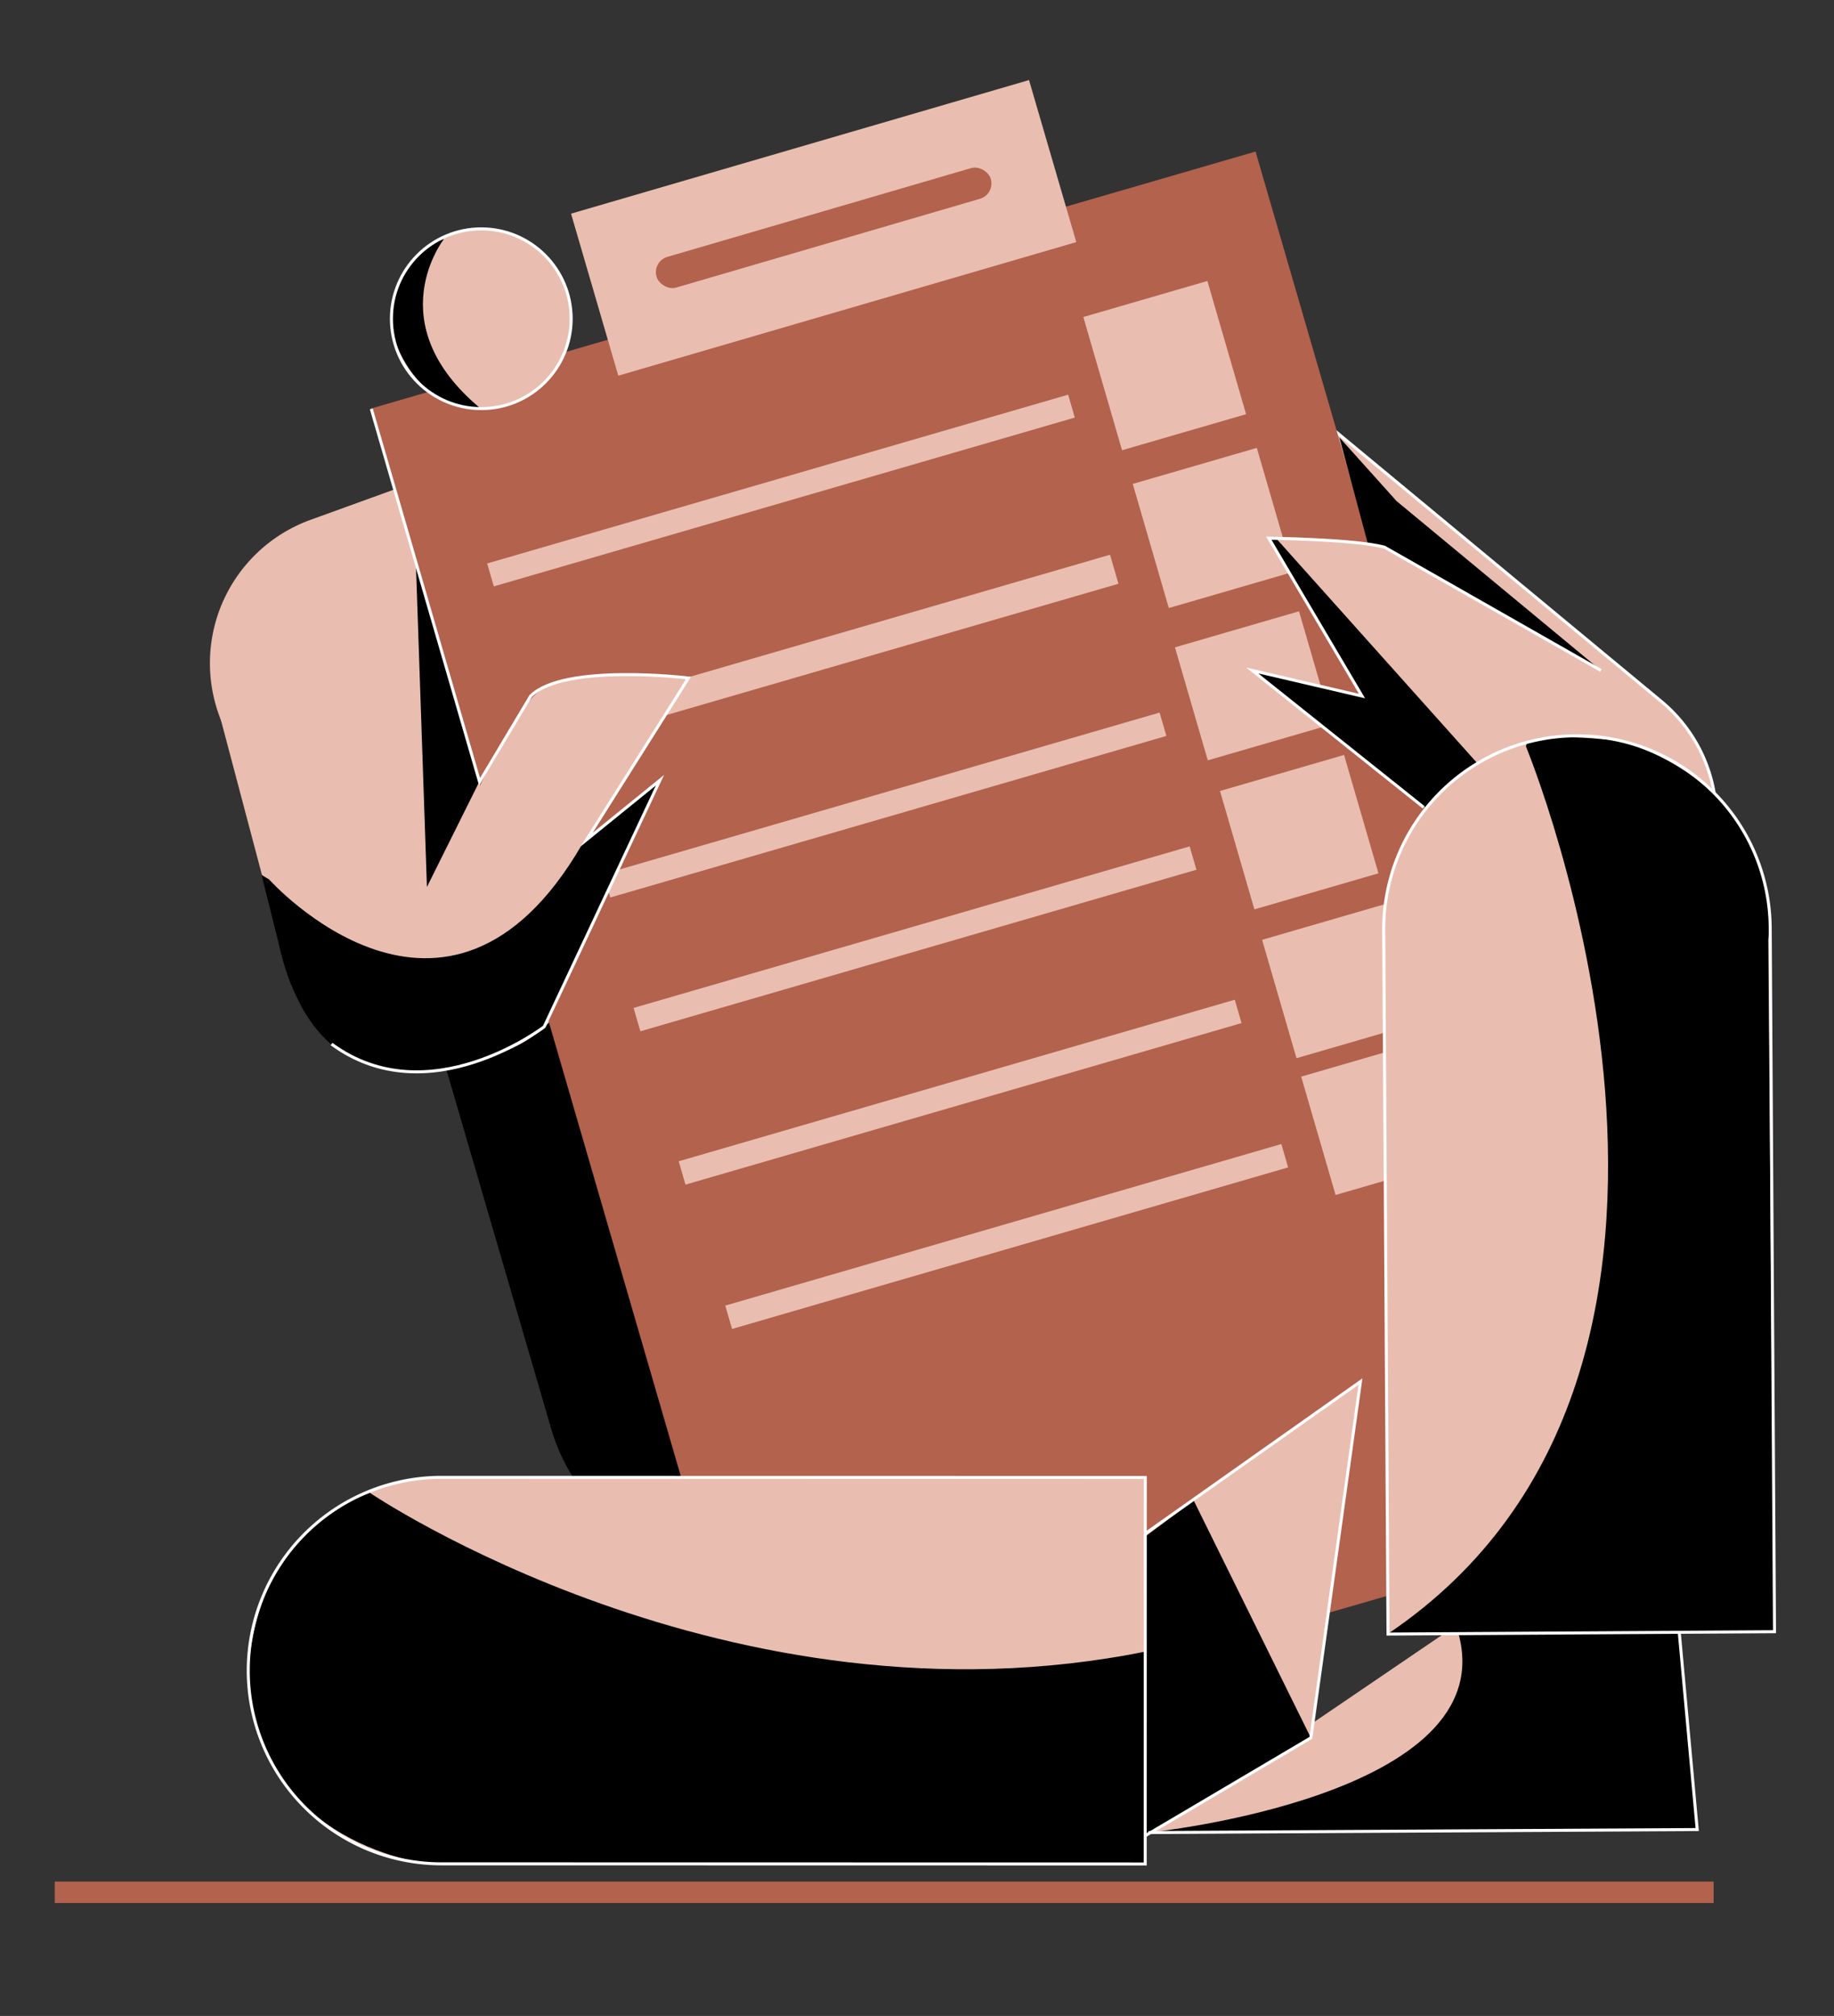 <svg id="Capa_1" data-name="Capa 1" xmlns="http://www.w3.org/2000/svg" viewBox="0 0 1220 1341"><rect x="0" y="0" width="1220" height="1341" fill="#333333" stroke="none"/><title>Mesa de trabajo 5</title><path d="M544.31,314.05h22.1A250.33,250.33,0,0,1,816.74,564.38v316a134.1,134.1,0,0,1-134.1,134.1H422.5A128.52,128.52,0,0,1,294,885.95V564.38A250.33,250.33,0,0,1,544.31,314.05Z" transform="translate(-163.83 182.15) rotate(-16.27)"/><path d="M143,464l198.33-51.69,46.82,185.21c11.44,45.27-15.88,93-61.15,104.48l-31,9c-45.27,11.44-93-18.51-104.47-63.78Z" fill="#e9beb0"/><path d="M349.25,185.43h0a101.4,101.4,0,0,1,101.4,101.4v331.6a0,0,0,0,1,0,0H247.85a0,0,0,0,1,0,0V286.83a101.4,101.4,0,0,1,101.4-101.4Z" transform="translate(90.37 867.23) rotate(-109.92)" fill="#e9beb0"/><rect x="36.4" y="1251.6" width="1103.52" height="14.26" fill="#b2624d"/><path d="M1118.43,609.27h0a101.4,101.4,0,0,0-13.38-142.77L875.42,276.2,736,220,588.3,290.39,721.1,410.13l-.77.93,22.43,18.59,2.59,2.33a87.77,87.77,0,0,0,7.7,6.2l222.6,184.47A101.41,101.41,0,0,0,1118.43,609.27Z" fill="#e9beb0" stroke="#fff" stroke-miterlimit="10" stroke-width="2"/><rect x="366.5" y="167.5" width="613" height="947" transform="translate(-152.12 213.23) rotate(-16.2)" fill="#b2624d"/><circle cx="320.16" cy="212.02" r="59.78" fill="#e9beb0"/><path d="M388.18,560.93,439,519,362,683l-49.62-19.9,10.46-17.53-55.7,19.21s59.43-198.65,100.28-210,90.08-3.9,90.08-3.9Z" fill="#e9beb0"/><polygon points="1006.63 1055.36 766.83 1218.48 1129 1217 1111 1047 1006.63 1055.36" fill="#e9beb0"/><path d="M335,813H592.09a0,0,0,0,1,0,0v468.19A128.56,128.56,0,0,1,463.53,1409.7h0A128.56,128.56,0,0,1,335,1281.15V813a0,0,0,0,1,0,0Z" transform="translate(1574.92 647.94) rotate(90.01)" fill="#e9beb0"/><polygon points="700.06 1218.78 863.56 1213.57 904.96 919.04 713.3 1053.9 700.06 1218.78" fill="#e9beb0"/><path d="M295.39,158.89S251,215,320,272c0,0-41,5-60-52C260,220,254.77,173.78,295.39,158.89Z"/><path d="M246,993s238.62,161.87,516.81,105.44L762,1240l-474.67.3S169,1228,165.43,1114.12C165.43,1114.12,163.84,1021.93,246,993Z"/><polygon points="762 1022 761.39 1220.34 872 1156 794 998 762 1022"/><path d="M970,1086l147.11.32L1129,1217l-365,2S1001,1195,970,1086Z"/><path d="M1065,446l-92-52c-5-3.72-18.52-11.15-23-14-33-21-40-18-40-18l-19-71,38,42.3Z"/><path d="M335,813H592.09a0,0,0,0,1,0,0v468.19A128.56,128.56,0,0,1,463.53,1409.7h0A128.56,128.56,0,0,1,335,1281.15V813a0,0,0,0,1,0,0Z" transform="translate(1574.92 647.94) rotate(90.01)" fill="none" stroke="#fff" stroke-miterlimit="10" stroke-width="2"/><polyline points="762 1020 905 919 872 1156 762 1221" fill="none" stroke="#fff" stroke-miterlimit="10" stroke-width="2"/><polyline points="764 1219 1129 1217 1117.11 1086.32" fill="none" stroke="#fff" stroke-miterlimit="10" stroke-width="2"/><circle cx="320.16" cy="212.02" r="59.78" fill="none" stroke="#fff" stroke-miterlimit="10" stroke-width="2"/><rect x="318.29" y="318.34" width="402.46" height="15.87" transform="translate(-70.4 157.91) rotate(-16.2)" fill="#e9beb0"/><rect x="408.46" y="415.95" width="339.48" height="20.09" transform="translate(-95.89 178.24) rotate(-16.2)" fill="#e9beb0"/><rect x="396.09" y="527.4" width="385.2" height="16.18" transform="translate(-126.03 185.51) rotate(-16.2)" fill="#e9beb0"/><rect x="416.09" y="616.4" width="385.2" height="16.18" transform="translate(-150.07 194.63) rotate(-16.2)" fill="#e9beb0"/><rect x="446.09" y="718.4" width="385.2" height="16.18" transform="translate(-177.33 207.05) rotate(-16.2)" fill="#e9beb0"/><rect x="477.09" y="814.4" width="385.2" height="16.18" transform="translate(-202.89 219.51) rotate(-16.2)" fill="#e9beb0"/><polygon points="318.69 520.3 276.63 374.16 284 590 318.69 520.3"/><path d="M179,585s118,132,208-23l52-42L362.18,684.07s-69.46,49.09-128.32,19c0,0-34.86-11.08-48.86-77.08l-11-44Z"/><path d="M247,272l72,248,34-57c22-22,105-12,105-12L390.22,558.55,439,519,362,683s-76.89,59-141.45,11.48" fill="none" stroke="#fff" stroke-miterlimit="10" stroke-width="2"/><rect x="731.8" y="197.07" width="85.94" height="92.29" transform="translate(1586.64 260.6) rotate(163.8)" fill="#e9beb0"/><rect x="763.8" y="308.23" width="85.94" height="85.97" transform="translate(1679.5 463.38) rotate(163.8)" fill="#e9beb0"/><rect x="790.8" y="417.07" width="85.94" height="78.28" transform="translate(1761.72 661.68) rotate(163.8)" fill="#e9beb0"/><rect x="821.29" y="512.55" width="85.94" height="82" transform="translate(1848.64 843.99) rotate(163.8)" fill="#e9beb0"/><rect x="849.29" y="611.55" width="85.94" height="82" transform="translate(1931.15 1030.25) rotate(163.8)" fill="#e9beb0"/><rect x="875.29" y="702.55" width="85.94" height="82" transform="translate(2007.51 1201.38) rotate(163.8)" fill="#e9beb0"/><path d="M951.44,484.1l45,32.23L967.7,553.69,836.85,446.63l70,17.65L844.14,357.89S919,357,929,369c1.6,1.92,7.54,3.43,10,5,44.45,28.38,117,67,117,67Z" fill="#e9beb0"/><polygon points="847.93 357.05 983 508 948 537 834 446 907 463 845 358 847.93 357.05"/><path d="M947,537,833,446l73,17L844,358s57.38.69,77,6l144,82" fill="none" stroke="#fff" stroke-miterlimit="10" stroke-width="2"/><path d="M1050,489.5h0a128.56,128.56,0,0,1,128.56,128.56v468.19a0,0,0,0,1,0,0H921.46a0,0,0,0,1,0,0V618.06A128.56,128.56,0,0,1,1050,489.5Z" transform="translate(-4.75 6.37) rotate(-0.35)" fill="#e9beb0"/><path d="M1015.17,496.77S1186,910,923,1087l257-2-3.72-459.91S1189,529,1079,493C1079,493,1014,485,1015.17,496.77Z"/><path d="M1050,489.5h0a128.56,128.56,0,0,1,128.56,128.56v468.19a0,0,0,0,1,0,0H921.46a0,0,0,0,1,0,0V618.06A128.56,128.56,0,0,1,1050,489.5Z" transform="translate(-4.75 6.37) rotate(-0.35)" fill="none" stroke="#fff" stroke-miterlimit="10" stroke-width="2"/><rect x="389.23" y="95.11" width="317.35" height="112.27" transform="matrix(0.96, -0.28, 0.28, 0.96, -20.43, 159.8)" fill="#e9beb0"/><rect x="432.07" y="140.89" width="231.68" height="21.25" rx="10.63" transform="translate(-20.5 159.81) rotate(-16.29)" fill="#b2624d"/></svg>